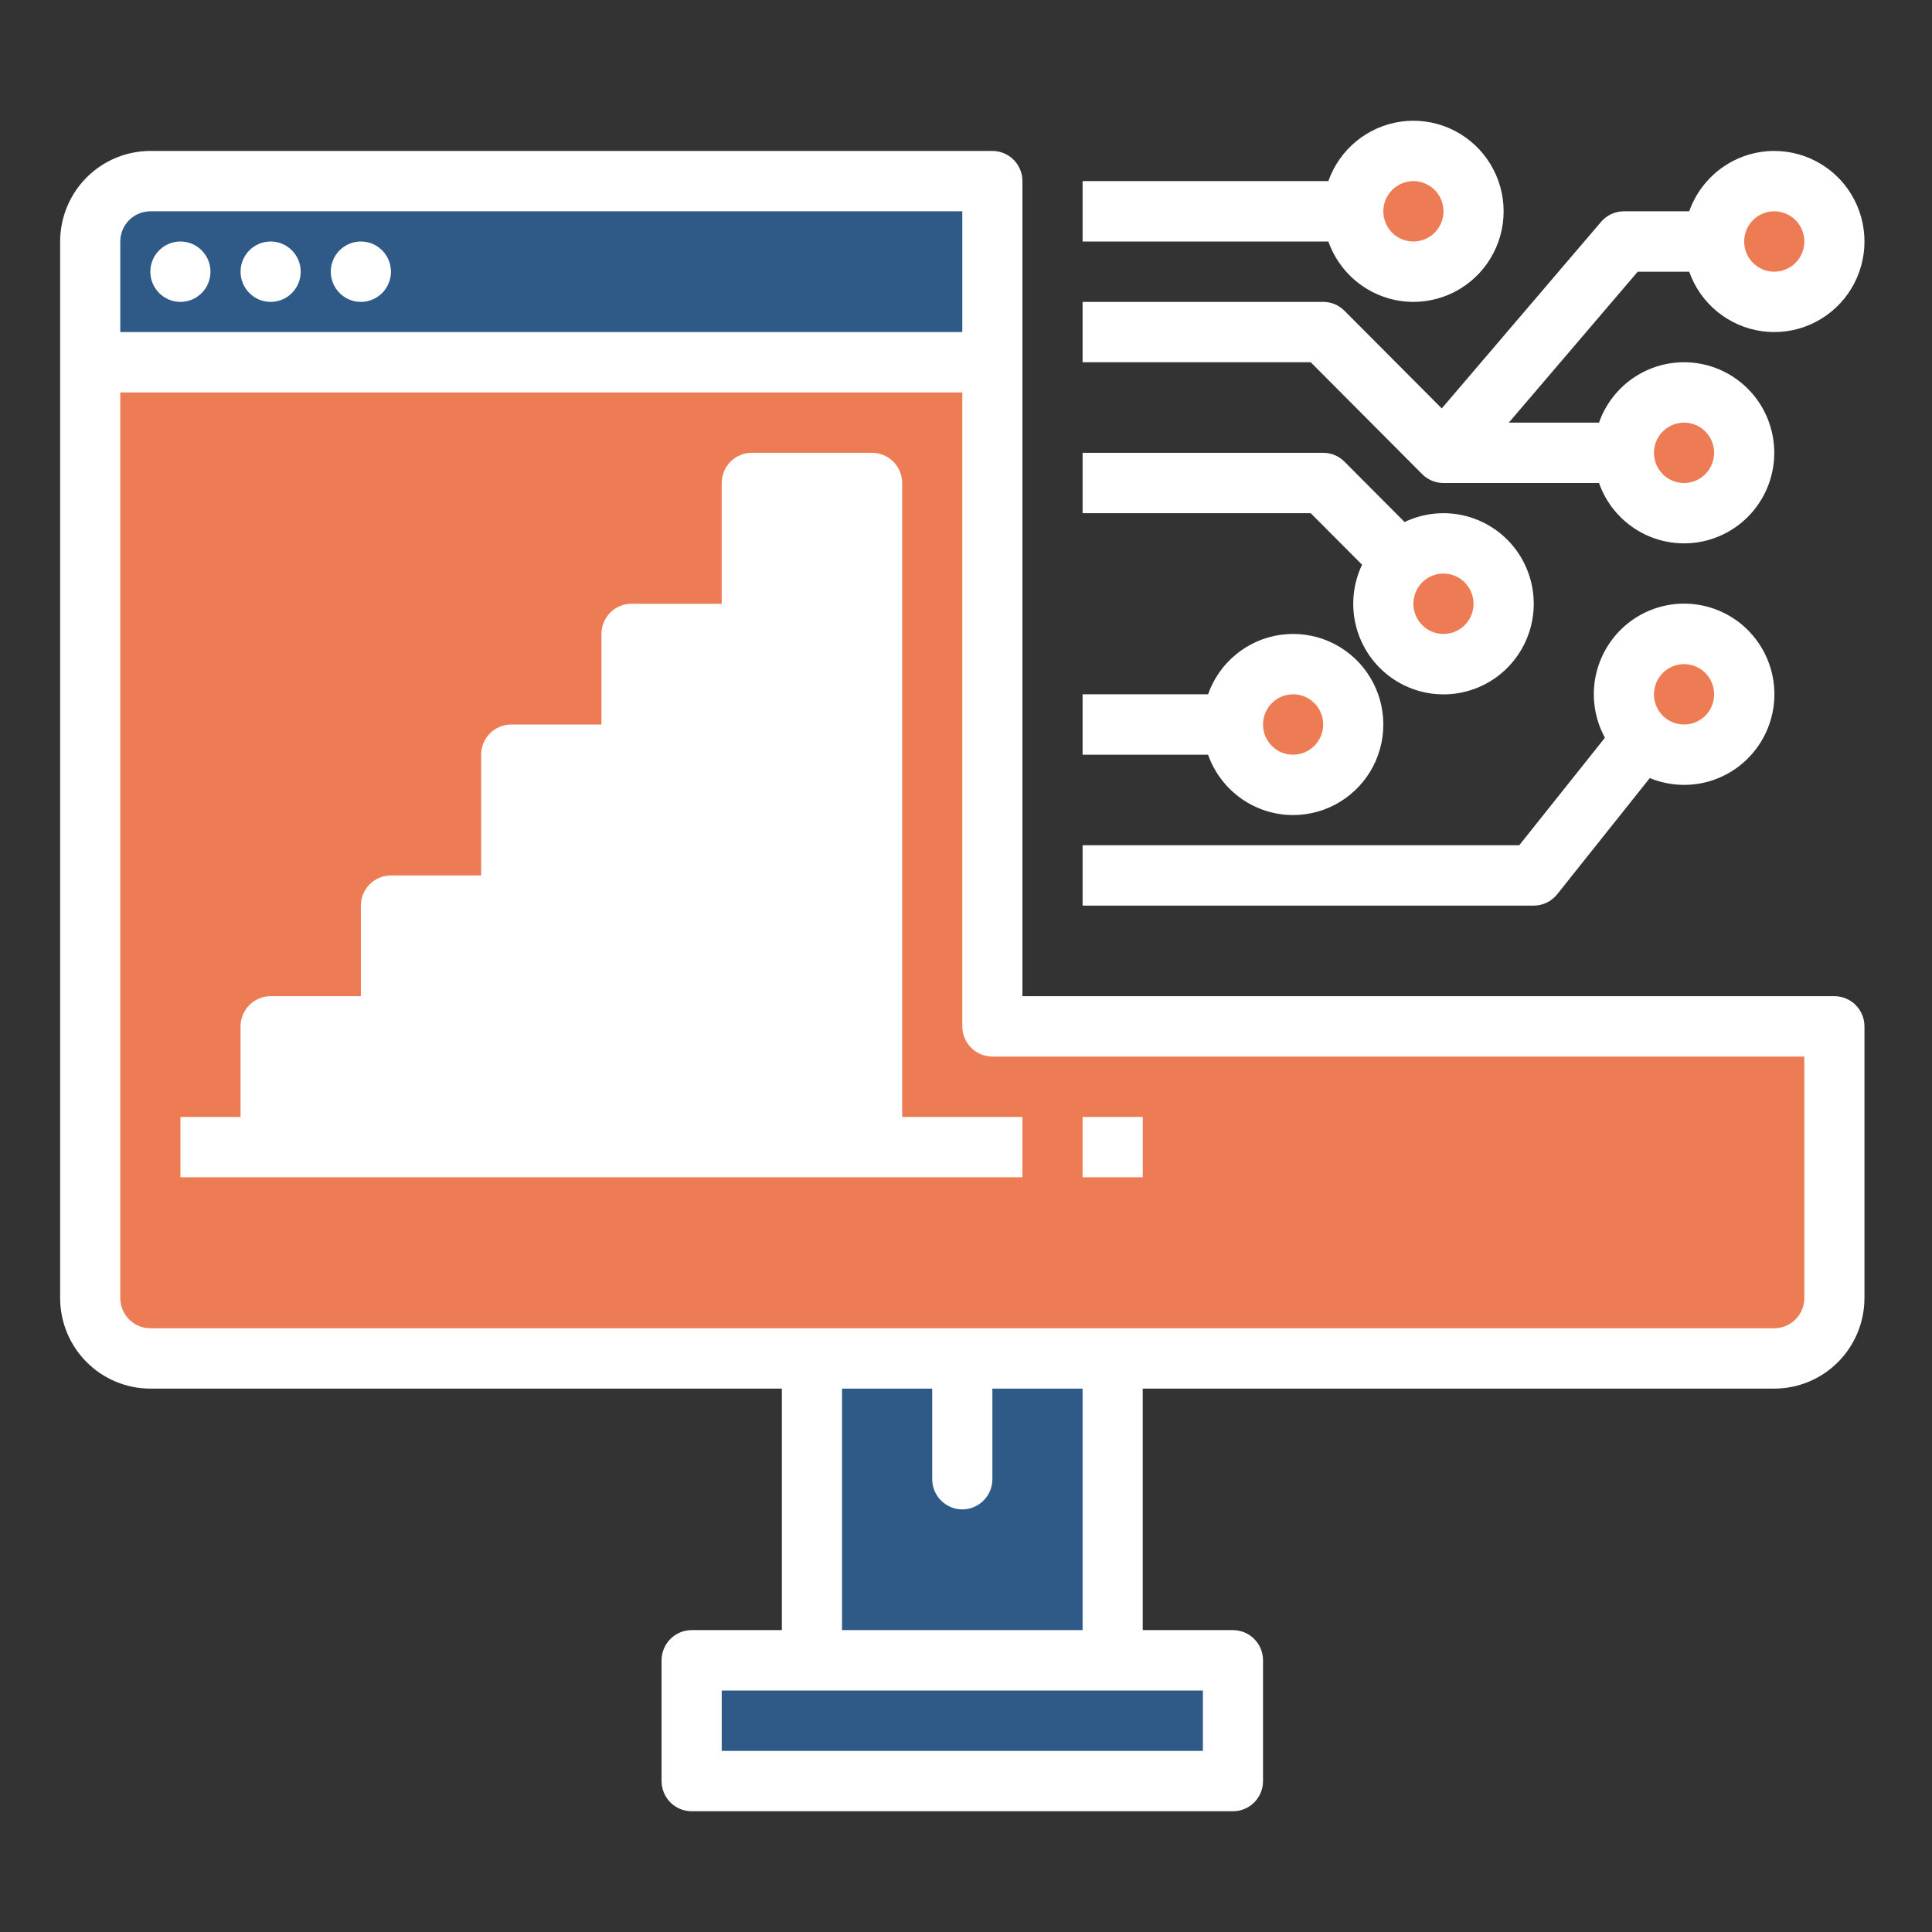 <svg width="70" height="70" viewBox="0 0 70 70" fill="none" xmlns="http://www.w3.org/2000/svg">
<rect x="0" y="0" width="70" height="70" fill="#333333" stroke="none"/>
<path d="M29.418 49.219H40.314V60.156H29.418V49.219Z" fill="#2F5A87"/>
<path d="M3.269 13.125H35.956V6.562H5.448C4.87 6.562 4.315 6.793 3.907 7.203C3.498 7.613 3.269 8.17 3.269 8.75V13.125Z" fill="#2F5A87"/>
<path d="M35.956 13.125V37.188H66.464V47.031C66.464 47.611 66.234 48.168 65.826 48.578C65.417 48.988 64.863 49.219 64.285 49.219H5.448C4.87 49.219 4.315 48.988 3.907 48.578C3.498 48.168 3.269 47.611 3.269 47.031V13.125H35.956Z" fill="#ED7B54"/>
<path d="M14.164 32.812H18.522V41.562H14.164V32.812Z" fill="white"/>
<path d="M18.523 27.344H22.881V41.562H18.523V27.344Z" fill="white"/>
<path d="M22.881 22.969H27.239V41.562H22.881V22.969Z" fill="white"/>
<path d="M27.239 17.5H31.598V41.562H27.239V17.5Z" fill="white"/>
<path d="M9.806 37.188H14.164V41.562H9.806V37.188Z" fill="white"/>
<path d="M25.06 60.156H44.672V64.531H25.06V60.156Z" fill="#2F5A87"/>
<path d="M61.015 18.594C62.219 18.594 63.194 17.614 63.194 16.406C63.194 15.198 62.219 14.219 61.015 14.219C59.812 14.219 58.836 15.198 58.836 16.406C58.836 17.614 59.812 18.594 61.015 18.594Z" fill="#ED7B54"/>
<path d="M61.015 27.344C62.219 27.344 63.194 26.364 63.194 25.156C63.194 23.948 62.219 22.969 61.015 22.969C59.812 22.969 58.836 23.948 58.836 25.156C58.836 26.364 59.812 27.344 61.015 27.344Z" fill="#ED7B54"/>
<path d="M52.299 24.062C53.503 24.062 54.478 23.083 54.478 21.875C54.478 20.667 53.503 19.688 52.299 19.688C51.096 19.688 50.12 20.667 50.12 21.875C50.12 23.083 51.096 24.062 52.299 24.062Z" fill="#ED7B54"/>
<path d="M46.851 28.438C48.054 28.438 49.03 27.458 49.03 26.25C49.03 25.042 48.054 24.062 46.851 24.062C45.648 24.062 44.672 25.042 44.672 26.25C44.672 27.458 45.648 28.438 46.851 28.438Z" fill="#ED7B54"/>
<path d="M64.285 10.938C65.488 10.938 66.464 9.958 66.464 8.75C66.464 7.542 65.488 6.562 64.285 6.562C63.081 6.562 62.105 7.542 62.105 8.75C62.105 9.958 63.081 10.938 64.285 10.938Z" fill="#ED7B54"/>
<path d="M51.209 9.844C52.413 9.844 53.389 8.864 53.389 7.656C53.389 6.448 52.413 5.469 51.209 5.469C50.006 5.469 49.03 6.448 49.03 7.656C49.03 8.864 50.006 9.844 51.209 9.844Z" fill="#ED7B54"/>
<path d="M66.464 36.094H37.045V6.562C37.045 6.272 36.93 5.994 36.726 5.789C36.522 5.584 36.245 5.469 35.956 5.469H5.447C4.581 5.47 3.75 5.816 3.137 6.431C2.524 7.046 2.18 7.88 2.179 8.75V47.031C2.18 47.901 2.524 48.735 3.137 49.35C3.75 49.965 4.581 50.312 5.447 50.312H28.328V59.062H25.06C24.771 59.062 24.494 59.178 24.289 59.383C24.085 59.588 23.97 59.866 23.97 60.156V64.531C23.97 64.821 24.085 65.1 24.289 65.305C24.494 65.51 24.771 65.625 25.06 65.625H44.672C44.961 65.625 45.238 65.51 45.443 65.305C45.647 65.1 45.762 64.821 45.762 64.531V60.156C45.762 59.866 45.647 59.588 45.443 59.383C45.238 59.178 44.961 59.062 44.672 59.062H41.403V50.312H64.284C65.151 50.312 65.982 49.965 66.595 49.35C67.208 48.735 67.552 47.901 67.553 47.031V37.188C67.553 36.897 67.438 36.619 67.234 36.414C67.03 36.209 66.753 36.094 66.464 36.094ZM5.447 7.656H34.866V12.031H4.358V8.75C4.358 8.46 4.473 8.182 4.677 7.977C4.882 7.772 5.159 7.657 5.447 7.656ZM43.583 63.438H26.149V61.25H43.583V63.438ZM39.224 59.062H30.508V50.312H33.776V53.594C33.776 53.884 33.891 54.162 34.096 54.367C34.3 54.572 34.577 54.688 34.866 54.688C35.155 54.688 35.432 54.572 35.636 54.367C35.841 54.162 35.956 53.884 35.956 53.594V50.312H39.224V59.062ZM65.374 47.031C65.374 47.321 65.259 47.599 65.055 47.804C64.85 48.009 64.573 48.125 64.284 48.125H5.447C5.159 48.125 4.882 48.009 4.677 47.804C4.473 47.599 4.358 47.321 4.358 47.031V14.219H34.866V37.188C34.866 37.478 34.981 37.756 35.185 37.961C35.389 38.166 35.667 38.281 35.956 38.281H65.374V47.031Z" fill="white"/>
<path d="M6.537 10.938C7.139 10.938 7.626 10.448 7.626 9.844C7.626 9.24 7.139 8.75 6.537 8.75C5.935 8.75 5.447 9.24 5.447 9.844C5.447 10.448 5.935 10.938 6.537 10.938Z" fill="white"/>
<path d="M9.805 10.938C10.407 10.938 10.895 10.448 10.895 9.844C10.895 9.24 10.407 8.75 9.805 8.75C9.204 8.75 8.716 9.24 8.716 9.844C8.716 10.448 9.204 10.938 9.805 10.938Z" fill="white"/>
<path d="M13.075 10.938C13.677 10.938 14.165 10.448 14.165 9.844C14.165 9.24 13.677 8.75 13.075 8.75C12.473 8.75 11.985 9.24 11.985 9.844C11.985 10.448 12.473 10.938 13.075 10.938Z" fill="white"/>
<path d="M32.687 17.5C32.687 17.21 32.572 16.932 32.368 16.727C32.163 16.521 31.886 16.406 31.597 16.406H27.239C26.95 16.406 26.673 16.521 26.469 16.727C26.264 16.932 26.149 17.21 26.149 17.5V21.875H22.881C22.592 21.875 22.315 21.99 22.11 22.195C21.906 22.401 21.791 22.679 21.791 22.969V26.25H18.522C18.233 26.25 17.956 26.365 17.752 26.57C17.548 26.776 17.433 27.054 17.433 27.344V31.719H14.164C13.875 31.719 13.598 31.834 13.394 32.039C13.189 32.244 13.075 32.522 13.075 32.812V36.094H9.806C9.517 36.094 9.24 36.209 9.035 36.414C8.831 36.619 8.716 36.897 8.716 37.188V40.469H6.537V42.656H37.045V40.469H32.687V17.5ZM10.895 38.281H13.075V40.469H10.895V38.281ZM15.254 33.906H17.433V40.469H15.254V33.906ZM19.612 28.438H21.791V40.469H19.612V28.438ZM23.97 24.062H26.149V40.469H23.97V24.062ZM28.329 40.469V18.594H30.508V40.469H28.329ZM39.224 40.469H41.404V42.656H39.224V40.469ZM46.851 29.531C47.451 29.531 48.038 29.366 48.55 29.053C49.062 28.741 49.479 28.293 49.755 27.759C50.03 27.224 50.154 26.625 50.113 26.024C50.072 25.424 49.867 24.847 49.521 24.356C49.175 23.864 48.701 23.478 48.151 23.239C47.601 23 46.996 22.917 46.403 23C45.809 23.082 45.25 23.327 44.785 23.708C44.321 24.088 43.97 24.589 43.77 25.156H39.224V27.344H43.77C43.996 27.983 44.413 28.536 44.965 28.928C45.517 29.32 46.176 29.53 46.851 29.531ZM46.851 25.156C47.067 25.156 47.278 25.22 47.457 25.341C47.636 25.461 47.776 25.632 47.858 25.831C47.941 26.031 47.962 26.251 47.92 26.463C47.878 26.675 47.774 26.87 47.622 27.023C47.469 27.176 47.275 27.28 47.064 27.323C46.853 27.365 46.633 27.343 46.434 27.261C46.235 27.178 46.065 27.038 45.945 26.858C45.826 26.678 45.762 26.466 45.762 26.25C45.762 25.96 45.877 25.682 46.081 25.477C46.286 25.272 46.562 25.157 46.851 25.156ZM64.285 5.469C63.609 5.47 62.95 5.68 62.398 6.072C61.847 6.464 61.429 7.017 61.203 7.656H58.837C58.68 7.656 58.524 7.69 58.382 7.756C58.239 7.822 58.112 7.918 58.01 8.038L52.238 14.798L48.711 11.258C48.61 11.156 48.49 11.076 48.358 11.021C48.226 10.966 48.084 10.938 47.941 10.938H39.224V13.125H47.49L51.529 17.18C51.63 17.281 51.75 17.362 51.882 17.417C52.014 17.472 52.156 17.5 52.299 17.5H57.935C58.192 18.23 58.697 18.845 59.362 19.236C60.028 19.628 60.809 19.771 61.569 19.64C62.329 19.509 63.019 19.113 63.516 18.521C64.013 17.929 64.285 17.18 64.285 16.406C64.285 15.632 64.013 14.883 63.516 14.291C63.019 13.7 62.329 13.303 61.569 13.172C60.809 13.041 60.028 13.184 59.362 13.576C58.697 13.968 58.192 14.583 57.935 15.312H54.668L59.338 9.844H61.203C61.403 10.411 61.754 10.912 62.219 11.292C62.683 11.672 63.242 11.917 63.836 12C64.43 12.082 65.034 12 65.584 11.761C66.134 11.521 66.608 11.135 66.954 10.644C67.3 10.153 67.504 9.576 67.546 8.976C67.587 8.375 67.463 7.776 67.188 7.241C66.912 6.707 66.496 6.259 65.984 5.947C65.472 5.634 64.884 5.469 64.285 5.469ZM61.016 15.312C61.231 15.312 61.442 15.377 61.621 15.497C61.8 15.617 61.94 15.788 62.023 15.988C62.105 16.188 62.127 16.407 62.084 16.62C62.042 16.832 61.939 17.027 61.786 17.18C61.634 17.333 61.44 17.437 61.228 17.479C61.017 17.521 60.798 17.5 60.599 17.417C60.4 17.334 60.23 17.194 60.11 17.014C59.99 16.834 59.926 16.623 59.926 16.406C59.927 16.116 60.042 15.838 60.246 15.633C60.45 15.428 60.727 15.313 61.016 15.312ZM64.285 9.844C64.069 9.844 63.858 9.78 63.679 9.659C63.5 9.539 63.36 9.368 63.278 9.169C63.196 8.969 63.174 8.749 63.216 8.537C63.258 8.324 63.362 8.13 63.514 7.977C63.666 7.824 63.861 7.719 64.072 7.677C64.283 7.635 64.502 7.657 64.702 7.74C64.901 7.822 65.071 7.962 65.191 8.142C65.31 8.322 65.374 8.534 65.374 8.75C65.374 9.04 65.259 9.318 65.055 9.523C64.85 9.728 64.573 9.843 64.285 9.844Z" fill="white"/>
<path d="M51.21 10.938C51.809 10.938 52.397 10.772 52.909 10.46C53.421 10.147 53.838 9.699 54.113 9.165C54.389 8.631 54.513 8.031 54.471 7.431C54.43 6.83 54.225 6.253 53.879 5.762C53.533 5.271 53.06 4.885 52.51 4.645C51.96 4.406 51.355 4.323 50.761 4.406C50.168 4.489 49.608 4.734 49.144 5.114C48.68 5.494 48.328 5.995 48.129 6.562H39.225V8.75H48.129C48.355 9.389 48.772 9.943 49.324 10.334C49.875 10.726 50.534 10.937 51.21 10.938ZM51.21 6.562C51.425 6.562 51.636 6.627 51.815 6.747C51.995 6.867 52.134 7.038 52.217 7.238C52.299 7.438 52.321 7.657 52.279 7.87C52.236 8.082 52.133 8.277 51.98 8.43C51.828 8.583 51.634 8.687 51.422 8.729C51.211 8.771 50.992 8.75 50.793 8.667C50.594 8.584 50.424 8.444 50.304 8.264C50.184 8.084 50.12 7.873 50.12 7.656C50.121 7.366 50.236 7.088 50.44 6.883C50.644 6.678 50.921 6.563 51.21 6.562ZM49.35 20.461C49.018 21.16 48.942 21.954 49.136 22.703C49.331 23.453 49.783 24.109 50.413 24.556C51.042 25.003 51.809 25.212 52.578 25.147C53.347 25.081 54.067 24.745 54.613 24.197C55.158 23.65 55.493 22.926 55.559 22.155C55.624 21.383 55.416 20.613 54.971 19.981C54.525 19.349 53.871 18.895 53.125 18.7C52.378 18.505 51.587 18.581 50.891 18.914L48.712 16.727C48.611 16.625 48.49 16.544 48.358 16.489C48.226 16.434 48.084 16.406 47.941 16.406H39.225V18.594H47.49L49.35 20.461ZM53.389 21.875C53.389 22.091 53.325 22.303 53.206 22.483C53.086 22.663 52.916 22.803 52.717 22.886C52.517 22.968 52.298 22.99 52.087 22.948C51.876 22.905 51.681 22.801 51.529 22.648C51.377 22.495 51.273 22.301 51.231 22.088C51.189 21.876 51.21 21.656 51.293 21.456C51.375 21.257 51.515 21.086 51.694 20.966C51.873 20.845 52.084 20.781 52.3 20.781C52.588 20.782 52.865 20.897 53.07 21.102C53.274 21.307 53.389 21.585 53.389 21.875Z" fill="white"/>
<path d="M56.419 32.402L59.775 28.191C60.489 28.485 61.283 28.517 62.018 28.281C62.752 28.044 63.38 27.555 63.79 26.898C64.2 26.242 64.366 25.462 64.258 24.695C64.15 23.928 63.775 23.224 63.2 22.707C62.626 22.191 61.887 21.895 61.116 21.872C60.345 21.849 59.59 22.1 58.986 22.581C58.381 23.063 57.966 23.743 57.812 24.502C57.659 25.261 57.779 26.05 58.149 26.73L55.045 30.625H39.225V32.812H55.568C55.732 32.812 55.893 32.776 56.04 32.704C56.188 32.633 56.317 32.53 56.419 32.402ZM61.016 24.062C61.232 24.062 61.442 24.127 61.621 24.247C61.801 24.367 61.94 24.538 62.023 24.738C62.105 24.937 62.127 25.157 62.085 25.369C62.043 25.582 61.939 25.776 61.787 25.93C61.634 26.082 61.44 26.187 61.229 26.229C61.017 26.271 60.798 26.249 60.599 26.167C60.4 26.084 60.23 25.944 60.11 25.764C59.99 25.584 59.926 25.372 59.926 25.156C59.927 24.866 60.042 24.588 60.246 24.383C60.45 24.178 60.727 24.063 61.016 24.062Z" fill="white"/>
</svg>

